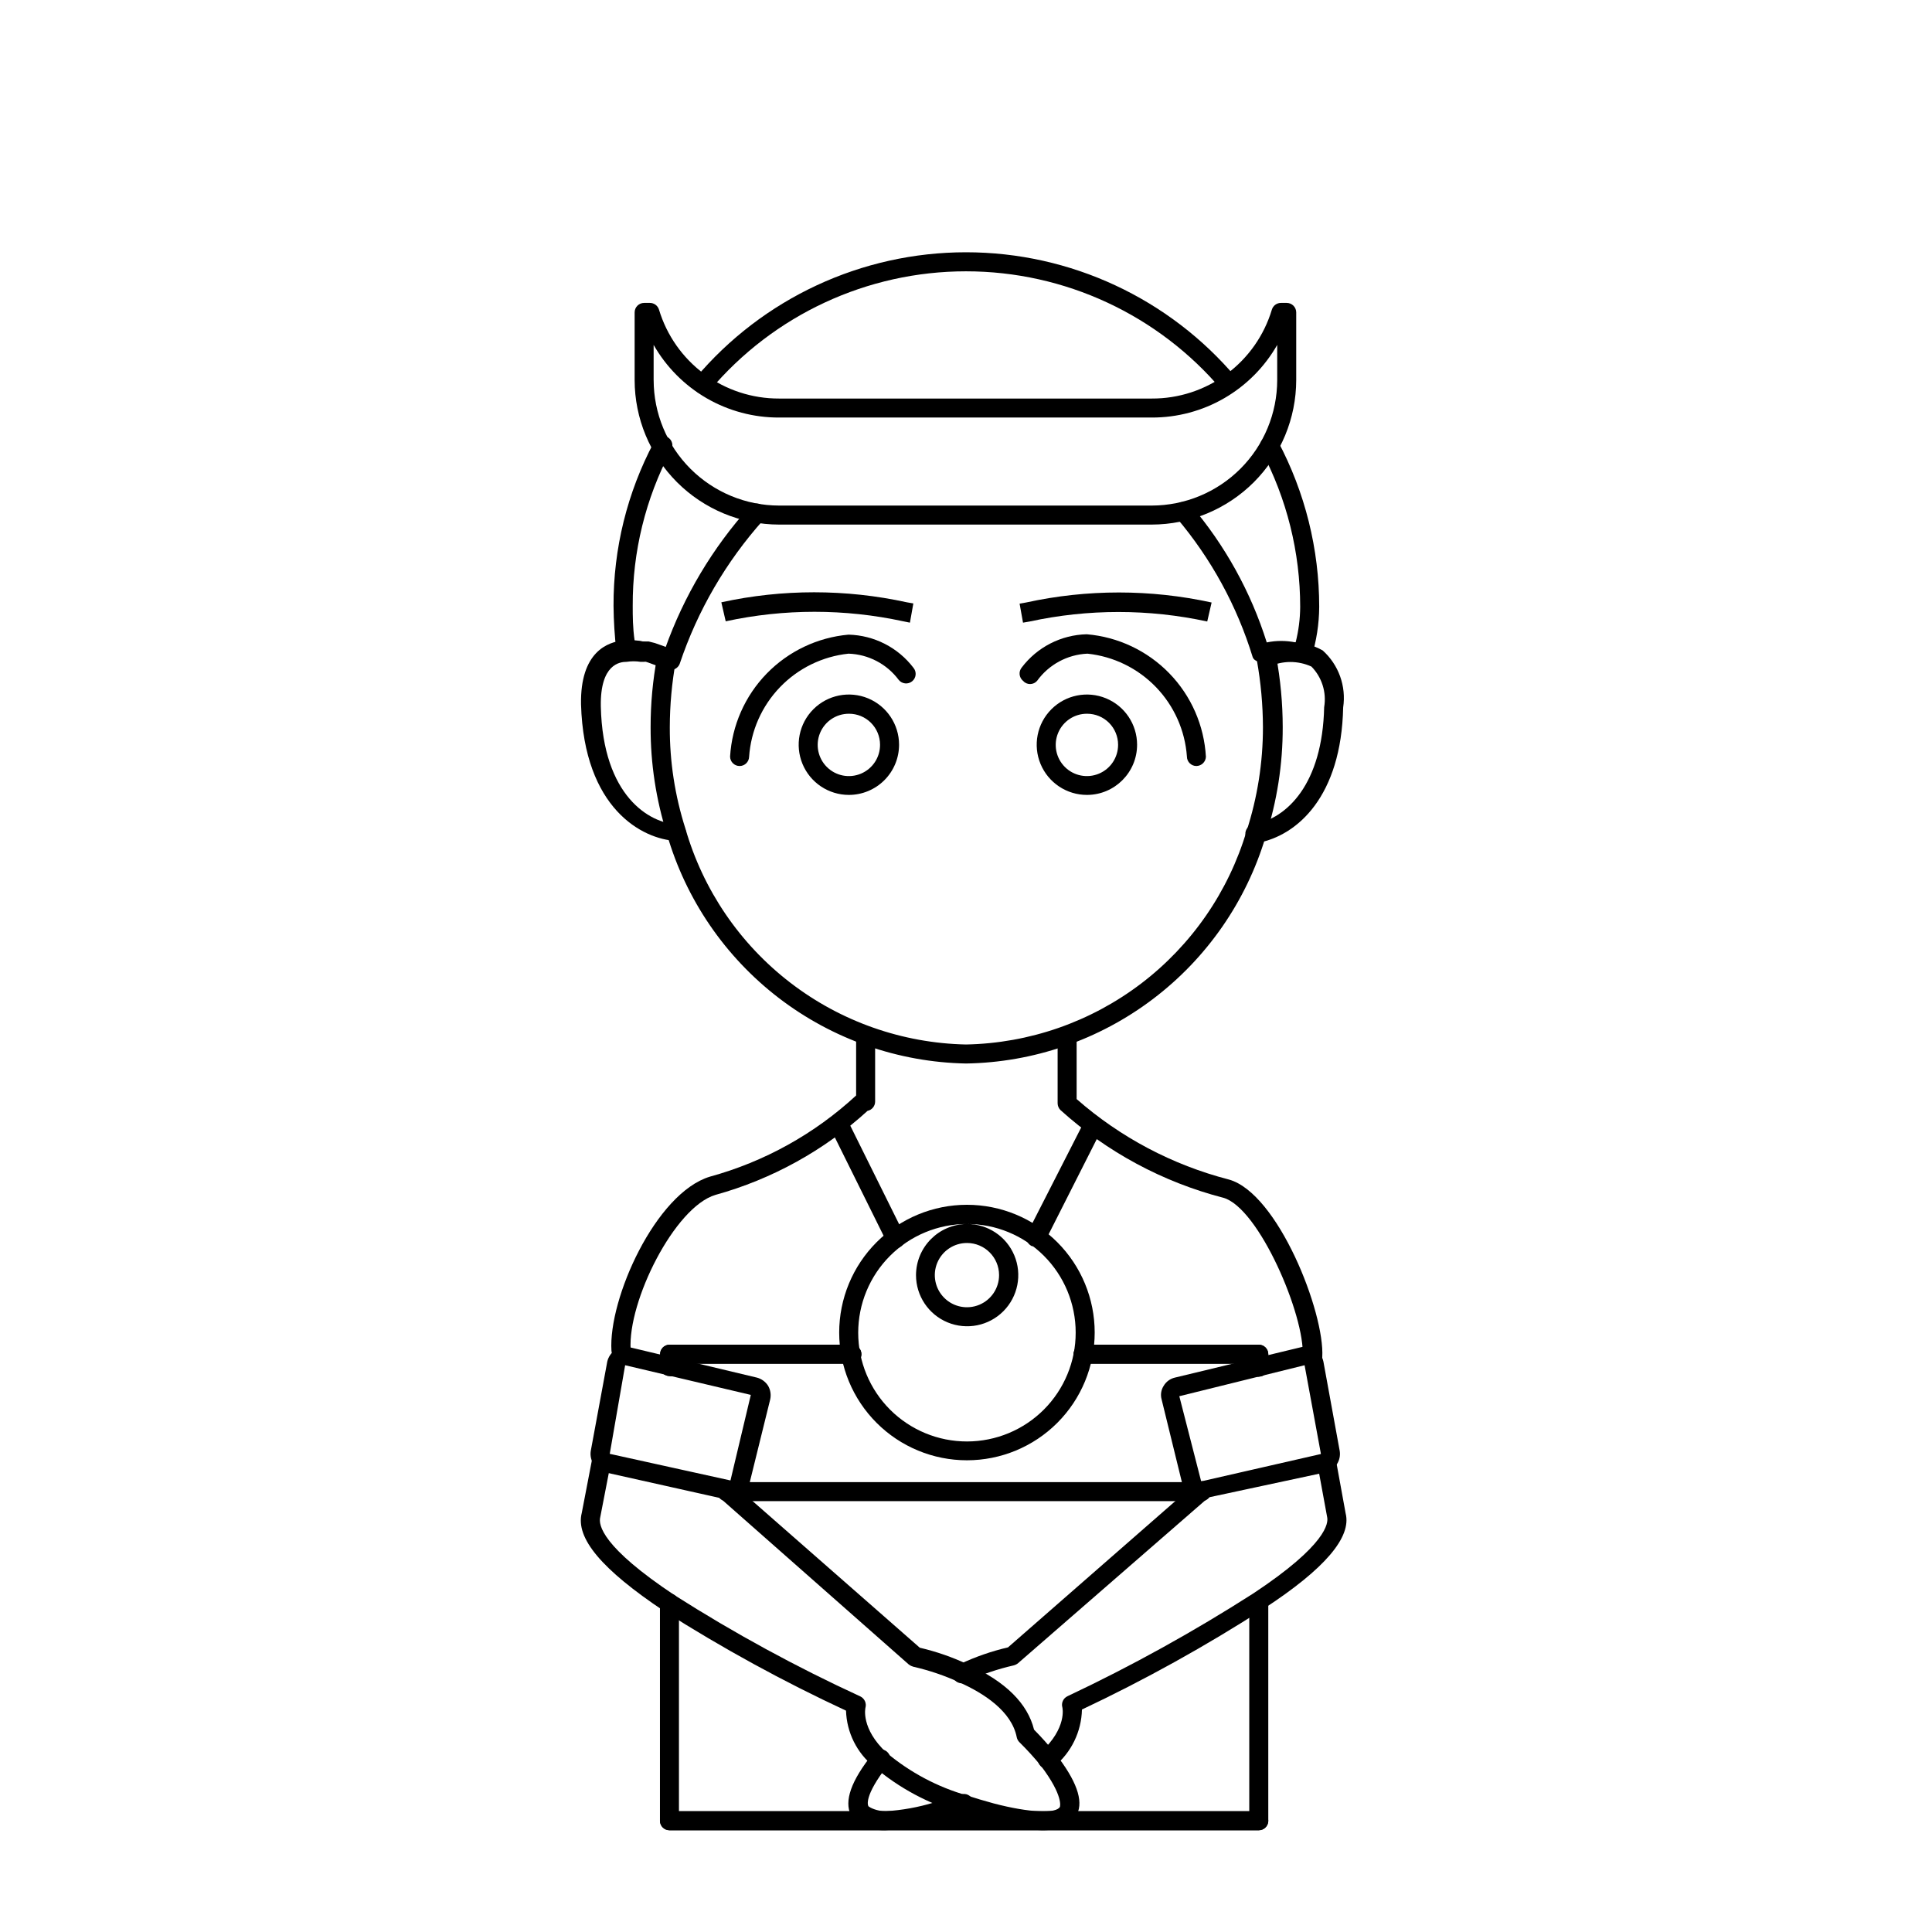 <?xml version="1.0" encoding="UTF-8"?>
<!-- Uploaded to: ICON Repo, www.svgrepo.com, Generator: ICON Repo Mixer Tools -->
<svg fill="#000000" width="800px" height="800px" version="1.1" viewBox="144 144 512 512" xmlns="http://www.w3.org/2000/svg">
 <g>
  <path d="m323.17 366.85c-8.969-0.453-24.383-8.566-25.191-36.172-0.25-13.906 7.055-16.625 11.438-16.977v-0.004c1.684-0.141 3.383-0.039 5.039 0.305h1.461l1.613 0.402 1.715 0.605 0.707 0.25h-0.008c0.441 0.137 0.863 0.32 1.262 0.555l1.211 0.504h-0.004c0.312 0.16 0.602 0.363 0.859 0.605 0.484 0.457 0.762 1.094 0.762 1.762 0 0.668-0.277 1.305-0.762 1.762-0.812 0.824-2.078 0.992-3.074 0.406l-0.504-0.25-1.109-0.453-1.059-0.402-1.461-0.504-1.359 0.148h-0.957c-1.219-0.191-2.457-0.191-3.676 0-1.762 0-7.055 0.555-6.852 11.84 0.555 23.879 13 30.883 20.152 31.234h-0.004c1.395 0 2.519 1.129 2.519 2.519s-1.125 2.519-2.519 2.519z"/>
  <path d="m476.78 367.5c-1.391 0.125-2.617-0.902-2.742-2.293-0.129-1.391 0.898-2.621 2.289-2.746 8.715-1.613 18.137-10.629 18.59-31.086h0.004c0.656-3.91-0.602-7.898-3.379-10.73-3.535-1.613-7.598-1.613-11.133 0-1.293 0.426-2.695-0.254-3.156-1.535-0.465-1.281 0.176-2.699 1.445-3.199 5.027-2.449 10.938-2.281 15.816 0.453 4.242 3.801 6.285 9.48 5.441 15.113-0.504 23.477-12.043 33.957-22.723 35.922z"/>
  <path d="m477.59 629.03h-156.18c-1.391 0-2.516-1.129-2.516-2.519s1.125-2.519 2.516-2.519h156.18c1.391 0 2.519 1.129 2.519 2.519s-1.129 2.519-2.519 2.519z"/>
  <path d="m491.59 506.05c-0.668-0.039-1.293-0.344-1.738-0.844-0.441-0.5-0.668-1.16-0.629-1.828 0.656-10.578-11.586-39.348-21.059-41.969v0.004c-16.035-4.156-30.832-12.125-43.125-23.227-0.484-0.48-0.754-1.133-0.758-1.812v-17.836c0-1.391 1.129-2.519 2.519-2.519 0.668 0 1.309 0.266 1.781 0.738 0.473 0.473 0.738 1.113 0.738 1.781v16.727c11.582 10.16 25.387 17.457 40.305 21.312 13 3.527 25.492 35.266 24.789 47.105-0.039 0.695-0.363 1.348-0.898 1.797s-1.23 0.656-1.926 0.57z"/>
  <path d="m308.56 504.34c-1.336 0.004-2.441-1.035-2.519-2.367-0.855-13.805 11.738-41.816 26.098-46.148 14.449-3.961 27.738-11.34 38.742-21.512v-15.77c0.027-1.379 1.137-2.492 2.519-2.519 0.668 0 1.309 0.266 1.781 0.738 0.473 0.473 0.738 1.113 0.738 1.781v17.383c0 1.195-0.844 2.227-2.016 2.469-11.5 10.484-25.309 18.113-40.305 22.266-10.832 3.223-23.277 28.215-22.469 41.012h-0.004c0.043 0.668-0.184 1.324-0.629 1.824-0.445 0.504-1.07 0.805-1.738 0.844z"/>
  <path d="m477.59 629.03h-156.18c-1.391 0-2.516-1.129-2.516-2.519v-57.688c0-1.391 1.125-2.519 2.516-2.519 1.395 0 2.519 1.129 2.519 2.519v55.168h151.14v-55.418c0-1.391 1.129-2.519 2.519-2.519 1.391 0 2.519 1.129 2.519 2.519v58.137c-0.105 1.312-1.203 2.324-2.519 2.32z"/>
  <path d="m477.59 508.82c-1.391 0-2.519-1.125-2.519-2.519v-0.906h-44.035c-1.391 0-2.516-1.125-2.516-2.519 0-1.391 1.125-2.519 2.516-2.519h46.555c0.668 0 1.309 0.266 1.781 0.738 0.473 0.473 0.738 1.113 0.738 1.781v3.426c0 0.668-0.266 1.309-0.738 1.781-0.473 0.473-1.113 0.738-1.781 0.738z"/>
  <path d="m321.45 508.67c-1.391 0-2.516-1.129-2.516-2.519v-3.277c0-1.391 1.125-2.519 2.516-2.519h48.316c1.391 0 2.519 1.129 2.519 2.519 0 1.395-1.129 2.519-2.519 2.519h-45.344v0.758c0.012 0.754-0.312 1.473-0.891 1.961-0.574 0.488-1.34 0.691-2.082 0.559z"/>
  <path d="m462.47 541.82h-125.95c-1.391 0-2.519-1.129-2.519-2.519s1.129-2.519 2.519-2.519h125.95c1.391 0 2.516 1.129 2.516 2.519s-1.125 2.519-2.516 2.519z"/>
  <path d="m477.59 508.82c-1.391 0-2.519-1.125-2.519-2.519v-0.906h-44.035c-1.391 0-2.516-1.125-2.516-2.519 0-1.391 1.125-2.519 2.516-2.519h46.555c0.668 0 1.309 0.266 1.781 0.738 0.473 0.473 0.738 1.113 0.738 1.781v3.426c0 0.668-0.266 1.309-0.738 1.781-0.473 0.473-1.113 0.738-1.781 0.738z"/>
  <path d="m321.45 508.67c-1.391 0-2.516-1.129-2.516-2.519v-3.277c0-1.391 1.125-2.519 2.516-2.519h48.316c1.391 0 2.519 1.129 2.519 2.519 0 1.395-1.129 2.519-2.519 2.519h-45.344v0.758c0.012 0.754-0.312 1.473-0.891 1.961-0.574 0.488-1.34 0.691-2.082 0.559z"/>
  <path d="m400 425.84c-17.965-0.344-35.348-6.43-49.609-17.359-14.258-10.934-24.645-26.141-29.641-43.398-2.894-9.176-4.356-18.746-4.332-28.367-0.008-6.219 0.566-12.426 1.711-18.539 0-0.641 0.266-1.254 0.73-1.695 0.469-0.438 1.098-0.664 1.738-0.621 1.434 0.082 2.551 1.281 2.519 2.719 0.023 0.168 0.023 0.336 0 0.504-1.062 5.82-1.602 11.719-1.613 17.633-0.035 9.113 1.359 18.176 4.133 26.855 4.664 16.227 14.398 30.535 27.777 40.832 13.379 10.301 29.703 16.047 46.586 16.398 16.793-0.324 33.047-5.984 46.414-16.152 13.363-10.172 23.152-24.328 27.945-40.426 2.879-8.883 4.344-18.168 4.336-27.508-0.02-5.945-0.559-11.879-1.613-17.734 0-0.605 0-0.957-0.301-1.309h-0.004c-0.387-1.391 0.426-2.836 1.816-3.223 1.391-0.391 2.832 0.422 3.223 1.812 0.148 0.496 0.266 1 0.352 1.512 1.168 6.246 1.762 12.586 1.766 18.941 0.02 9.852-1.512 19.645-4.535 29.02-5.133 17.152-15.598 32.227-29.875 43.031-14.277 10.809-31.621 16.789-49.523 17.074z"/>
  <path d="m461.06 347c-1.391 0-2.516-1.125-2.516-2.516-0.496-6.914-3.406-13.434-8.223-18.418-4.82-4.984-11.234-8.113-18.129-8.84-5.316 0.23-10.238 2.887-13.352 7.203-0.469 0.543-1.148 0.852-1.863 0.852-0.715 0-1.395-0.309-1.863-0.852-1.066-0.879-1.223-2.453-0.352-3.523 4.098-5.414 10.441-8.66 17.23-8.82 8.297 0.695 16.066 4.367 21.875 10.34 5.805 5.969 9.254 13.84 9.711 22.156-0.078 1.344-1.176 2.394-2.519 2.418z"/>
  <path d="m489.32 319.69c-0.383-0.012-0.758-0.098-1.109-0.254-2.688-0.957-5.625-0.957-8.312 0-1.309 0.352-3.477 0-3.93-1.309-4.148-13.531-11.004-26.078-20.152-36.879-0.945-1.027-0.879-2.629 0.152-3.578 1.027-0.945 2.629-0.875 3.574 0.152 9.098 10.668 15.949 23.055 20.156 36.426 2.523-0.52 5.129-0.52 7.656 0 0.781-3.078 1.188-6.242 1.207-9.422 0.004-14.457-3.543-28.695-10.328-41.461-0.664-1.227-0.215-2.762 1.008-3.426 1.227-0.668 2.762-0.219 3.426 1.004 7.184 13.512 10.938 28.582 10.934 43.883-0.027 4.527-0.723 9.027-2.066 13.352-0.207 0.719-0.723 1.312-1.41 1.613-0.27 0.016-0.543-0.02-0.805-0.102z"/>
  <path d="m330.22 248.35c-0.977-0.008-1.855-0.578-2.266-1.461-0.41-0.883-0.273-1.922 0.348-2.672 17.809-21.152 44.043-33.363 71.695-33.363 27.648 0 53.887 12.211 71.691 33.363 0.707 1.07 0.504 2.496-0.477 3.324-0.98 0.824-2.422 0.781-3.352-0.098-16.867-20.004-41.699-31.543-67.863-31.543s-50.996 11.539-67.863 31.543c-0.473 0.574-1.172 0.906-1.914 0.906z"/>
  <path d="m321.45 321.5c-0.406 0.004-0.805-0.102-1.156-0.301l-5.945-2.117c-1.402-0.195-2.816-0.293-4.234-0.301-1.367 0.121-2.586-0.855-2.769-2.219-0.461-3.981-0.715-7.981-0.754-11.988-0.062-15.141 3.625-30.059 10.73-43.43 0.254-0.672 0.785-1.203 1.461-1.461 0.672-0.254 1.422-0.211 2.059 0.125 0.641 0.332 1.105 0.922 1.277 1.621 0.176 0.699 0.043 1.438-0.363 2.031-6.684 12.672-10.145 26.789-10.078 41.113 0 2.672 0 5.691 0.504 9.219 1.293 0.066 2.574 0.254 3.828 0.555 1.008 0.301 2.82 0.906 4.281 1.461h0.004c4.941-13.875 12.559-26.645 22.418-37.586 0.973-1 2.574-1.023 3.578-0.051 1 0.977 1.023 2.578 0.051 3.578-9.93 11.086-17.492 24.078-22.219 38.188-0.32 0.801-1.02 1.387-1.863 1.562z"/>
  <path d="m432.09 354.66c-5.383 0.02-10.25-3.207-12.324-8.176s-0.949-10.699 2.852-14.512c3.801-3.816 9.527-4.961 14.5-2.906 4.977 2.055 8.223 6.91 8.223 12.293 0 7.324-5.922 13.273-13.25 13.301zm0-21.512c-3.348-0.023-6.383 1.984-7.672 5.074-1.293 3.094-0.59 6.66 1.781 9.027 2.367 2.371 5.934 3.074 9.027 1.781 3.09-1.289 5.098-4.32 5.078-7.672 0-2.18-0.867-4.266-2.406-5.809-1.539-1.539-3.629-2.402-5.809-2.402z"/>
  <path d="m340 347c-1.391 0-2.519-1.125-2.519-2.516 0.496-8.25 3.941-16.047 9.699-21.973 5.762-5.926 13.457-9.59 21.688-10.324 6.785 0.168 13.125 3.41 17.23 8.816 0.875 1.086 0.707 2.676-0.379 3.555-1.086 0.875-2.676 0.707-3.551-0.379-3.144-4.223-8.039-6.781-13.301-6.953-6.91 0.73-13.34 3.875-18.156 8.879-4.82 5.004-7.723 11.547-8.191 18.477-0.055 1.352-1.168 2.422-2.519 2.418z"/>
  <path d="m368.96 354.66c-5.379 0-10.23-3.242-12.289-8.211-2.059-4.969-0.922-10.691 2.883-14.496 3.805-3.805 9.523-4.941 14.496-2.883 4.969 2.059 8.211 6.91 8.211 12.289 0 3.527-1.402 6.91-3.898 9.406-2.492 2.492-5.875 3.894-9.402 3.894zm0-21.512c-3.348 0-6.363 2.016-7.641 5.109-1.273 3.094-0.559 6.652 1.816 9.012 2.371 2.359 5.934 3.055 9.02 1.758 3.086-1.293 5.086-4.32 5.066-7.668 0-2.188-0.871-4.285-2.422-5.824-1.551-1.543-3.652-2.402-5.84-2.387z"/>
  <path d="m385.14 309.01-1.762-0.352-0.004-0.004c-15.504-3.359-31.547-3.359-47.055 0l-1.16-5.039 0.004 0.004c16.199-3.543 32.969-3.543 49.168 0l1.715 0.301z"/>
  <path d="m415.11 309.01-0.906-5.039 1.715-0.301h-0.004c16.199-3.543 32.973-3.543 49.172 0l-1.16 5.039 0.004-0.004c-15.508-3.359-31.551-3.359-47.059 0z"/>
  <path d="m420.15 629.03c-4.781-0.195-9.52-0.973-14.109-2.32-2.672-0.707-5.039-1.41-7.406-2.215-8.484-2.414-16.355-6.621-23.074-12.344-4.492-3.629-7.18-9.039-7.356-14.812-16.613-7.719-32.703-16.52-48.164-26.348-16.625-11.082-23.578-19.398-21.867-26.047l2.82-14.66h0.004c0.133-0.656 0.523-1.23 1.078-1.602 0.559-0.367 1.238-0.5 1.895-0.363 0.656 0.133 1.23 0.52 1.598 1.078 0.367 0.559 0.5 1.238 0.367 1.895l-2.871 14.809c-0.504 2.016 0.453 7.859 19.801 20.707 15.746 10.02 32.16 18.957 49.121 26.754 1.129 0.539 1.703 1.816 1.359 3.023 0 0-1.309 5.492 5.644 11.941l-0.004-0.004c6.223 5.207 13.465 9.051 21.262 11.289 2.148 0.707 4.516 1.41 7.106 2.117 9.574 2.519 16.625 2.719 17.531 0.906 0 0 1.059-2.82-5.039-10.883-1.781-2.188-3.684-4.269-5.691-6.25-0.359-0.355-0.605-0.812-0.707-1.309-1.359-6.953-8.816-11.688-15.113-14.508v-0.004c-3.941-1.812-8.062-3.215-12.293-4.18-0.418-0.113-0.809-0.301-1.16-0.555l-49.977-44.082c-0.508-0.441-0.82-1.066-0.867-1.738-0.047-0.672 0.176-1.332 0.617-1.84 0.918-1.059 2.519-1.172 3.574-0.254l49.523 43.43h0.004c4.391 1.023 8.664 2.508 12.746 4.434 10.078 4.586 15.82 10.379 17.531 17.281 1.949 1.973 3.801 4.039 5.543 6.195 5.691 7.254 7.609 12.594 5.844 16.223-1.312 2.875-4.234 4.234-9.27 4.234z"/>
  <path d="m378.54 629.03c-4.703 0-7.727-1.359-9.07-4.082-1.762-3.629 0-8.969 5.844-16.223h0.004c0.391-0.586 1.008-0.984 1.707-1.094 0.695-0.109 1.406 0.078 1.957 0.516 0.551 0.441 0.895 1.09 0.945 1.793s-0.195 1.395-0.68 1.91c-6.297 8.062-5.34 10.629-5.039 10.883 0.301 0.25 2.066 1.258 4.535 1.258 4.34-0.266 8.637-1.047 12.797-2.316 2.551-0.707 4.922-1.41 7.106-2.117h-0.004c0.629-0.223 1.32-0.184 1.918 0.109 0.598 0.297 1.051 0.82 1.258 1.453 0.434 1.305-0.262 2.719-1.562 3.172-2.266 0.805-4.734 1.512-7.406 2.215v0.004c-4.644 1.43-9.453 2.273-14.309 2.519z"/>
  <path d="m421.61 612.81c-0.707 0.004-1.383-0.289-1.867-0.809-0.965-0.996-0.965-2.578 0-3.574 7.156-6.5 5.797-11.941 5.797-11.941-0.34-1.191 0.238-2.449 1.359-2.973 16.992-8.016 33.453-17.121 49.273-27.258 19.547-12.945 19.848-18.691 19.547-20.152l-2.621-14.258c-0.246-1.359 0.656-2.664 2.016-2.922 1.363-0.242 2.668 0.656 2.922 2.016l2.57 14.105c1.613 6.297-5.441 14.66-21.562 25.191-15.504 9.98-31.645 18.934-48.316 26.805-0.133 5.867-2.82 11.387-7.356 15.113-0.477 0.449-1.109 0.684-1.762 0.656z"/>
  <path d="m399.45 590.04c-1.391 0.293-2.758-0.598-3.051-1.988-0.289-1.395 0.602-2.758 1.992-3.051 4.078-1.922 8.352-3.41 12.746-4.434l49.676-43.43v0.004c1.059-0.918 2.66-0.809 3.578 0.25 0.918 1.059 0.805 2.66-0.254 3.578l-50.383 43.832h0.004c-0.344 0.262-0.738 0.453-1.16 0.555-4.231 0.965-8.352 2.367-12.293 4.18-0.238 0.234-0.535 0.41-0.855 0.504z"/>
  <path d="m418.49 474.21c-0.367 0.074-0.742 0.074-1.109 0-1.23-0.633-1.742-2.125-1.156-3.375l15.113-29.625 2.418 0.805 2.266 1.16-15.113 29.875c-0.516 0.82-1.457 1.27-2.418 1.16z"/>
  <path d="m381.36 474.77c-0.965 0-1.844-0.547-2.269-1.414l-15.113-30.48c-0.613-1.25-0.094-2.762 1.16-3.375 1.25-0.609 2.762-0.094 3.375 1.16l15.113 30.48c0.586 1.254 0.074 2.746-1.16 3.375-0.348 0.16-0.723 0.246-1.105 0.254z"/>
  <path d="m400.25 530.99c-8.98 0-17.59-3.566-23.938-9.914-6.352-6.352-9.918-14.961-9.918-23.941 0-8.98 3.566-17.59 9.918-23.941 6.348-6.348 14.957-9.914 23.938-9.914s17.59 3.566 23.941 9.914c6.348 6.352 9.914 14.961 9.914 23.941 0 8.98-3.566 17.59-9.914 23.941-6.352 6.348-14.961 9.914-23.941 9.914zm0-62.625v0.004c-7.644 0-14.977 3.035-20.383 8.445-5.406 5.406-8.438 12.742-8.434 20.387 0.004 7.648 3.047 14.977 8.457 20.379s12.746 8.434 20.395 8.422c7.644-0.008 14.973-3.055 20.371-8.469s8.426-12.754 8.41-20.398c0-7.637-3.035-14.965-8.441-20.359-5.406-5.394-12.734-8.422-20.375-8.406 5.488-0.023 10.445 3.266 12.559 8.328 2.113 5.062 0.965 10.902-2.906 14.789s-9.707 5.055-14.777 2.961c-5.07-2.098-8.375-7.043-8.375-12.527 0.027-7.453 6.047-13.496 13.5-13.551zm0 5.039c-3.441 0-6.547 2.074-7.867 5.258-1.316 3.18-0.59 6.844 1.848 9.277 2.434 2.438 6.098 3.164 9.277 1.848 3.184-1.32 5.258-4.422 5.258-7.867 0-4.703-3.812-8.516-8.516-8.516z"/>
  <path d="m337.53 541.37c-0.336 0.051-0.676 0.051-1.008 0l-32.246-7.203c-2.484-0.645-4.09-3.051-3.727-5.594l4.383-23.73c0.602-2.637 3.184-4.328 5.844-3.828l33.805 8.062c1.23 0.32 2.293 1.094 2.973 2.164 0.637 1.098 0.832 2.394 0.555 3.629l-5.644 22.871h0.004c-0.637 2.188-2.664 3.676-4.938 3.629zm-31.941-12.09 31.992 7.055 5.391-22.672-33.305-7.863z"/>
  <path d="m462.12 541.37c-2.195-0.074-4.094-1.562-4.684-3.676l-5.594-22.824c-0.348-1.234-0.145-2.555 0.555-3.629 0.652-1.098 1.727-1.879 2.973-2.164l33.453-8.062c1.297-0.324 2.668-0.086 3.777 0.656 1.094 0.738 1.855 1.879 2.117 3.172l4.332 23.73c0.367 2.527-1.211 4.93-3.676 5.594l-32.195 6.902zm27.609-35.57-33.199 8.211 5.793 22.57 31.738-7.254z"/>
  <path d="m449.22 283.02h-98.746c-10.148-0.016-19.883-4.055-27.059-11.23-7.18-7.18-11.215-16.91-11.23-27.062v-17.934c0-1.391 1.129-2.519 2.519-2.519h1.512c1.105-0.008 2.086 0.707 2.418 1.762 2.055 6.84 6.266 12.832 12.004 17.082s12.695 6.527 19.836 6.5h98.746c7.144 0.035 14.105-2.242 19.848-6.492 5.738-4.25 9.949-10.246 11.996-17.09 0.332-1.055 1.312-1.77 2.418-1.762h1.512c0.668 0 1.309 0.266 1.781 0.738 0.473 0.473 0.738 1.113 0.738 1.781v17.938-0.004c-0.016 10.152-4.055 19.883-11.23 27.062-7.18 7.176-16.91 11.215-27.062 11.23zm-132-47.609v9.32l0.004-0.004c0.012 8.816 3.519 17.266 9.754 23.5 6.234 6.231 14.684 9.738 23.496 9.754h98.746c8.816-0.016 17.266-3.523 23.5-9.754 6.234-6.234 9.738-14.684 9.754-23.5v-9.32c-3.344 5.863-8.184 10.734-14.027 14.117-5.84 3.383-12.477 5.152-19.227 5.129h-98.746c-6.75 0.023-13.383-1.746-19.227-5.129-5.84-3.383-10.68-8.254-14.023-14.117z"/>
 </g>
</svg>